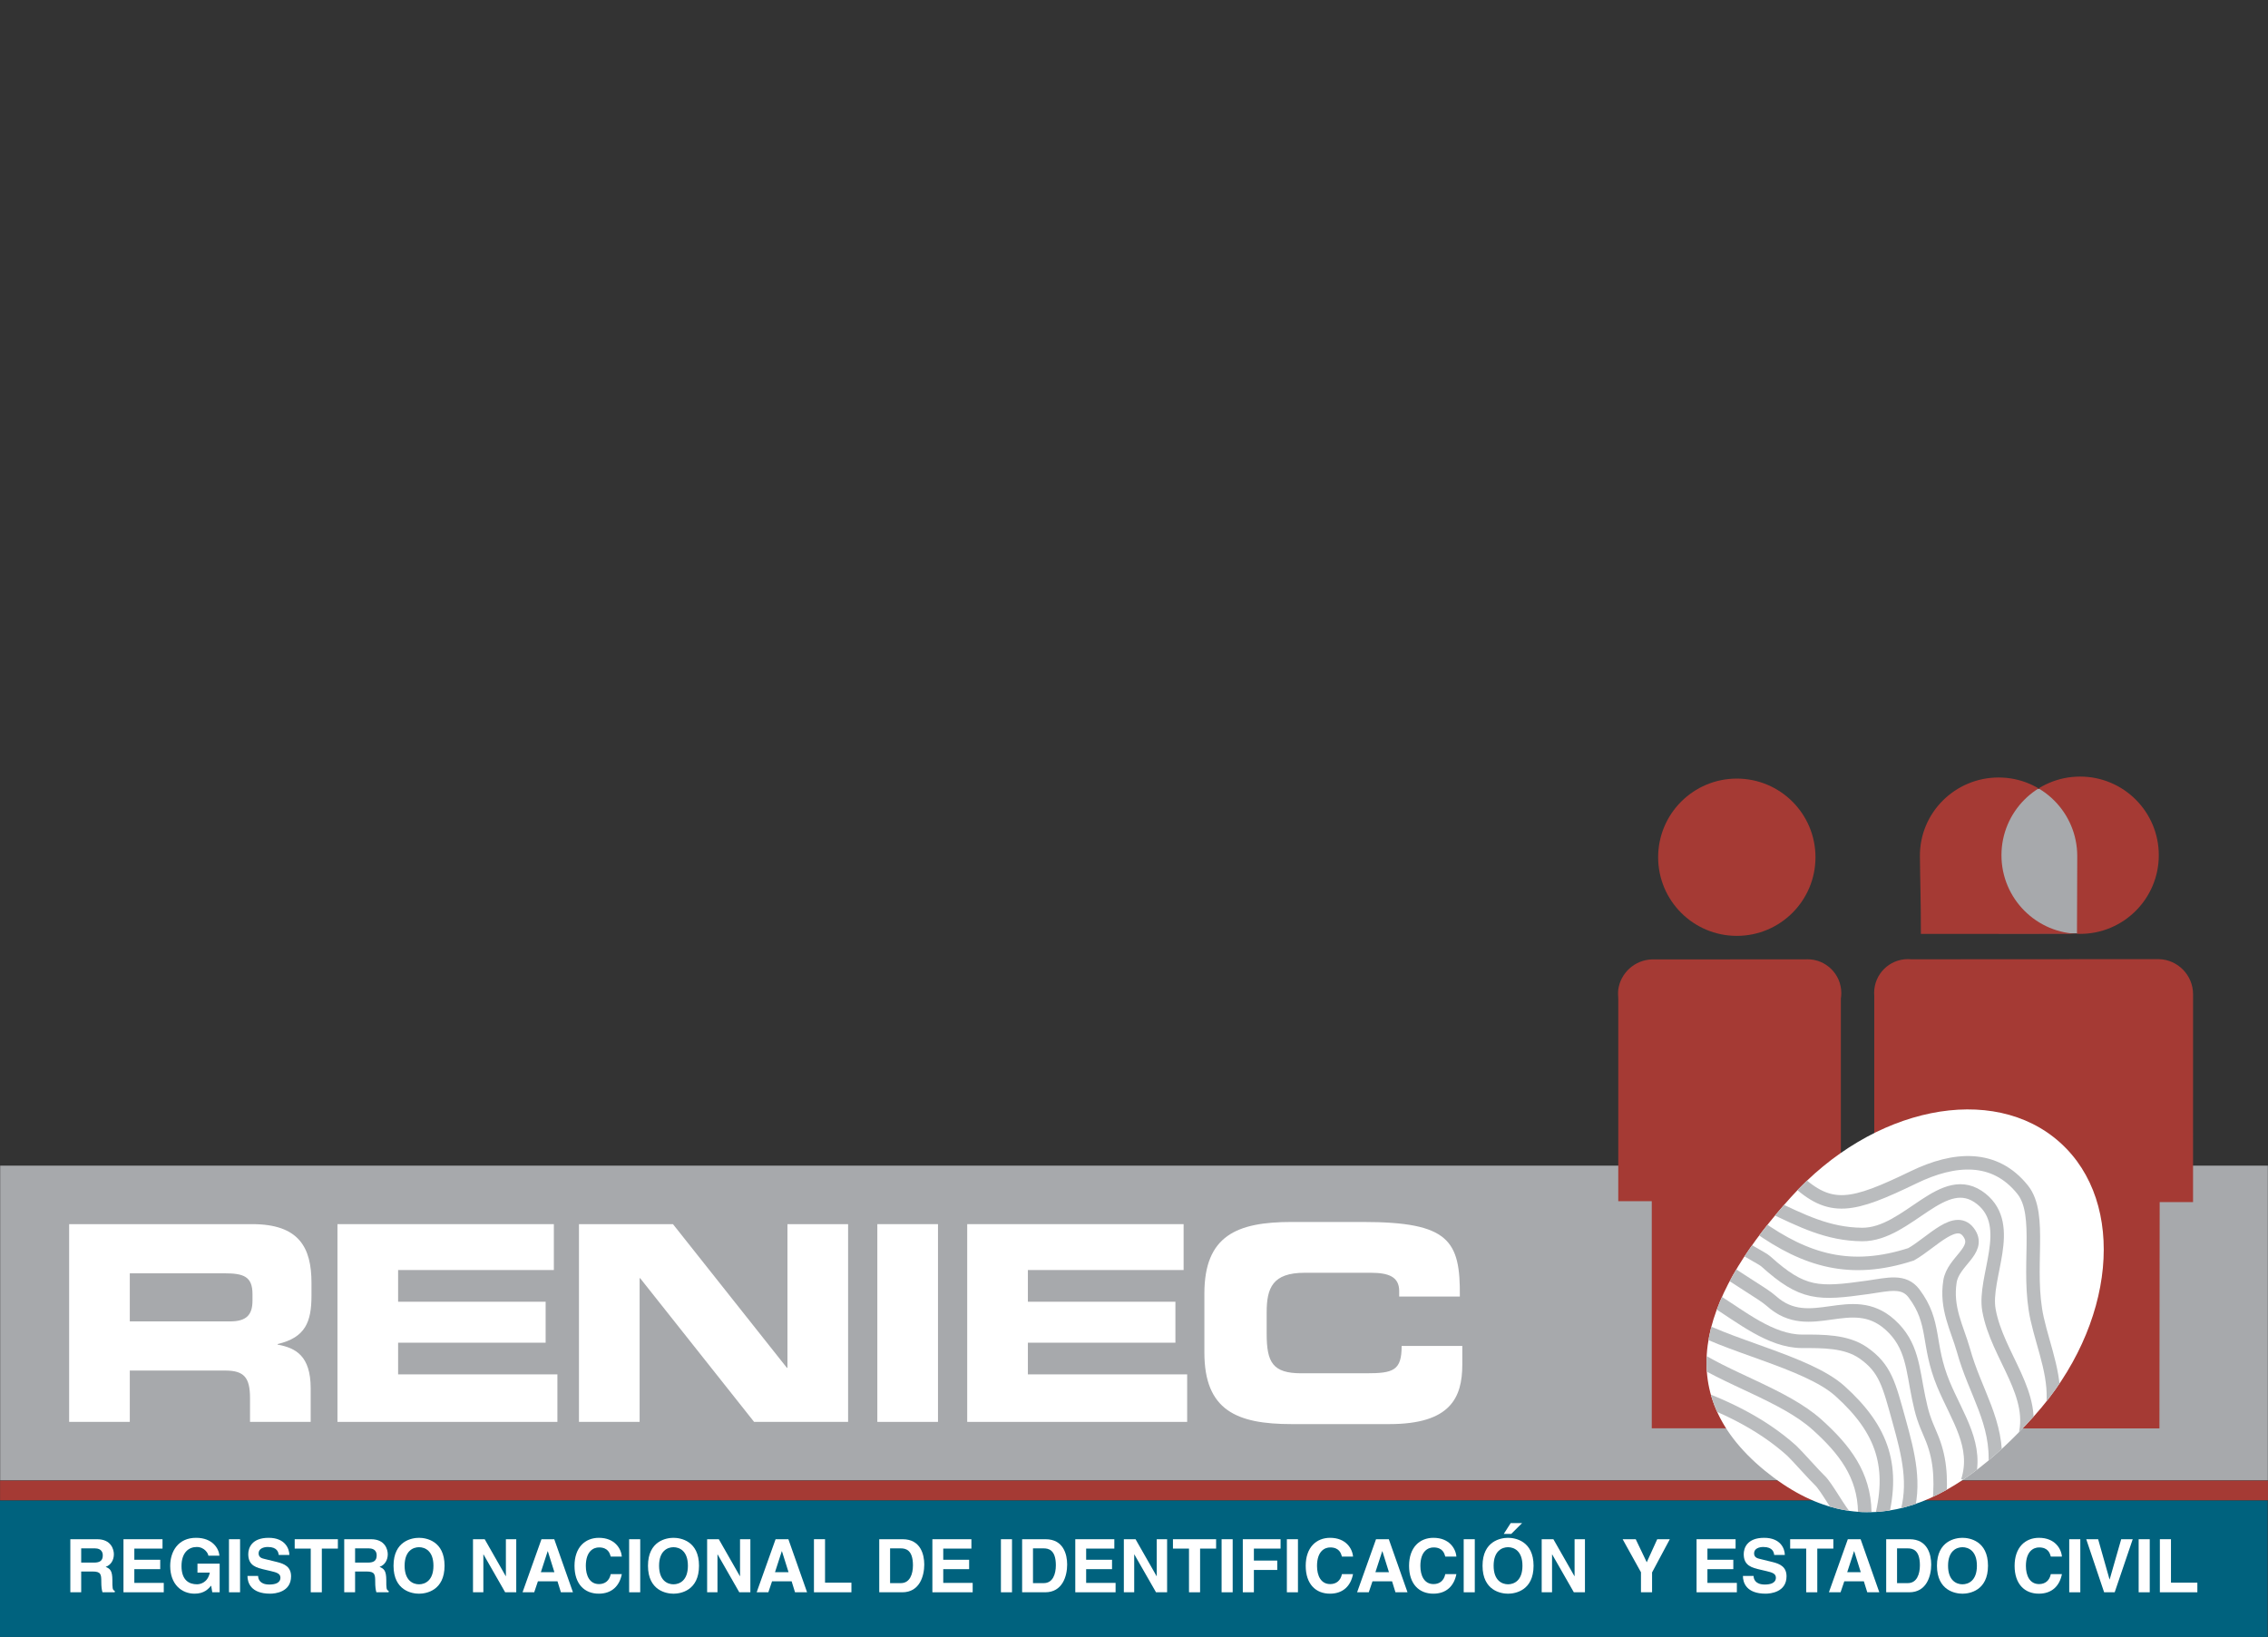 <?xml version="1.0" encoding="UTF-8"?>
<svg xmlns="http://www.w3.org/2000/svg" xmlns:xlink="http://www.w3.org/1999/xlink" width="439.49pt" height="317.3pt" viewBox="0 0 439.49 317.3" version="1.1">
<rect x="0" y="0" width="439.49" height="317.3" fill="#333333" stroke="none"/>
<defs>
<clipPath id="clip1">
  <path d="M 0 290 L 439.488 290 L 439.488 317.301 L 0 317.301 Z M 0 290 "/>
</clipPath>
<clipPath id="clip2">
  <path d="M 0 225 L 439.488 225 L 439.488 287 L 0 287 Z M 0 225 "/>
</clipPath>
<clipPath id="clip3">
  <path d="M 0 287 L 439.488 287 L 439.488 291 L 0 291 Z M 0 287 "/>
</clipPath>
<clipPath id="clip4">
  <path d="M 330 223 L 401 223 L 401 294 L 330 294 Z M 330 223 "/>
</clipPath>
<clipPath id="clip5">
  <path d="M 347.047 232.055 C 331.242 249.613 322.242 268.902 341.988 285.07 C 360.766 300.449 378.352 292.059 394.152 274.5 C 409.957 256.941 412.223 233.203 399.215 221.48 C 394.383 217.129 388.125 215.047 381.355 215.047 C 369.902 215.047 356.98 221.016 347.047 232.055 "/>
</clipPath>
<clipPath id="clip6">
  <path d="M 330 227 L 397 227 L 397 294 L 330 294 Z M 330 227 "/>
</clipPath>
<clipPath id="clip7">
  <path d="M 347.047 232.055 C 331.242 249.613 322.242 268.902 341.988 285.07 C 360.766 300.449 378.352 292.059 394.152 274.5 C 409.957 256.941 412.223 233.203 399.215 221.48 C 394.383 217.129 388.125 215.047 381.355 215.047 C 369.902 215.047 356.98 221.016 347.047 232.055 "/>
</clipPath>
<clipPath id="clip8">
  <path d="M 330 231 L 391 231 L 391 294 L 330 294 Z M 330 231 "/>
</clipPath>
<clipPath id="clip9">
  <path d="M 347.047 232.055 C 331.242 249.613 322.242 268.902 341.988 285.07 C 360.766 300.449 378.352 292.059 394.152 274.5 C 409.957 256.941 412.223 233.203 399.215 221.48 C 394.383 217.129 388.125 215.047 381.355 215.047 C 369.902 215.047 356.98 221.016 347.047 232.055 "/>
</clipPath>
<clipPath id="clip10">
  <path d="M 330 237 L 385 237 L 385 294 L 330 294 Z M 330 237 "/>
</clipPath>
<clipPath id="clip11">
  <path d="M 347.047 232.055 C 331.242 249.613 322.242 268.902 341.988 285.07 C 360.766 300.449 378.352 292.059 394.152 274.5 C 409.957 256.941 412.223 233.203 399.215 221.48 C 394.383 217.129 388.125 215.047 381.355 215.047 C 369.902 215.047 356.98 221.016 347.047 232.055 "/>
</clipPath>
<clipPath id="clip12">
  <path d="M 330 241 L 380 241 L 380 294 L 330 294 Z M 330 241 "/>
</clipPath>
<clipPath id="clip13">
  <path d="M 347.047 232.055 C 331.242 249.613 322.242 268.902 341.988 285.07 C 360.766 300.449 378.352 292.059 394.152 274.5 C 409.957 256.941 412.223 233.203 399.215 221.48 C 394.383 217.129 388.125 215.047 381.355 215.047 C 369.902 215.047 356.98 221.016 347.047 232.055 "/>
</clipPath>
<clipPath id="clip14">
  <path d="M 330 247 L 376 247 L 376 294 L 330 294 Z M 330 247 "/>
</clipPath>
<clipPath id="clip15">
  <path d="M 347.047 232.055 C 331.242 249.613 322.242 268.902 341.988 285.07 C 360.766 300.449 378.352 292.059 394.152 274.5 C 409.957 256.941 412.223 233.203 399.215 221.48 C 394.383 217.129 388.125 215.047 381.355 215.047 C 369.902 215.047 356.98 221.016 347.047 232.055 "/>
</clipPath>
<clipPath id="clip16">
  <path d="M 330 255 L 373 255 L 373 294 L 330 294 Z M 330 255 "/>
</clipPath>
<clipPath id="clip17">
  <path d="M 347.047 232.055 C 331.242 249.613 322.242 268.902 341.988 285.07 C 360.766 300.449 378.352 292.059 394.152 274.5 C 409.957 256.941 412.223 233.203 399.215 221.48 C 394.383 217.129 388.125 215.047 381.355 215.047 C 369.902 215.047 356.98 221.016 347.047 232.055 "/>
</clipPath>
<clipPath id="clip18">
  <path d="M 330 216 L 408 216 L 408 294 L 330 294 Z M 330 216 "/>
</clipPath>
<clipPath id="clip19">
  <path d="M 347.047 232.055 C 331.242 249.613 322.242 268.902 341.988 285.07 C 360.766 300.449 378.352 292.059 394.152 274.5 C 409.957 256.941 412.223 233.203 399.215 221.48 C 394.383 217.129 388.125 215.047 381.355 215.047 C 369.902 215.047 356.98 221.016 347.047 232.055 "/>
</clipPath>
<clipPath id="clip20">
  <path d="M 333 215 L 408 215 L 408 288 L 333 288 Z M 333 215 "/>
</clipPath>
<clipPath id="clip21">
  <path d="M 347.047 232.055 C 331.242 249.613 322.242 268.902 341.988 285.07 C 360.766 300.449 378.352 292.059 394.152 274.5 C 409.957 256.941 412.223 233.203 399.215 221.48 C 394.383 217.129 388.125 215.047 381.355 215.047 C 369.902 215.047 356.98 221.016 347.047 232.055 "/>
</clipPath>
<clipPath id="clip22">
  <path d="M 339 215 L 408 215 L 408 278 L 339 278 Z M 339 215 "/>
</clipPath>
<clipPath id="clip23">
  <path d="M 347.047 232.055 C 331.242 249.613 322.242 268.902 341.988 285.07 C 360.766 300.449 378.352 292.059 394.152 274.5 C 409.957 256.941 412.223 233.203 399.215 221.48 C 394.383 217.129 388.125 215.047 381.355 215.047 C 369.902 215.047 356.98 221.016 347.047 232.055 "/>
</clipPath>
</defs>
<g id="surface1">
<g clip-path="url(#clip1)" clip-rule="nonzero">
<path style=" stroke:none;fill-rule:nonzero;fill:rgb(0%,38.399%,49.399%);fill-opacity:1;" d="M 0 317.301 L 439.426 317.301 L 439.426 290.852 L 0 290.852 Z M 0 317.301 "/>
</g>
<g clip-path="url(#clip2)" clip-rule="nonzero">
<path style=" stroke:none;fill-rule:nonzero;fill:rgb(65.5%,66.299%,67.499%);fill-opacity:1;" d="M 0.035 286.957 L 439.461 286.957 L 439.461 225.945 L 0.035 225.945 Z M 0.035 286.957 "/>
</g>
<path style=" stroke:none;fill-rule:nonzero;fill:rgb(100%,100%,100%);fill-opacity:1;" d="M 13.629 308.645 L 15.734 308.645 L 15.734 304.617 L 17.953 304.617 C 19.543 304.617 19.629 305.164 19.629 306.566 C 19.629 307.625 19.715 308.156 19.859 308.645 L 22.238 308.645 L 22.238 308.371 C 21.777 308.199 21.777 307.828 21.777 306.324 C 21.777 304.402 21.32 304.086 20.477 303.715 C 21.492 303.371 22.066 302.398 22.066 301.266 C 22.066 300.379 21.566 298.359 18.828 298.359 L 13.629 298.359 Z M 15.734 302.887 L 15.734 300.133 L 18.414 300.133 C 19.672 300.133 19.918 300.938 19.918 301.48 C 19.918 302.496 19.371 302.887 18.254 302.887 "/>
<path style=" stroke:none;fill-rule:nonzero;fill:rgb(100%,100%,100%);fill-opacity:1;" d="M 31.492 300.176 L 26.031 300.176 L 26.031 302.34 L 31.047 302.34 L 31.047 304.16 L 26.031 304.16 L 26.031 306.824 L 31.734 306.824 L 31.734 308.645 L 23.926 308.645 L 23.926 298.359 L 31.492 298.359 "/>
<path style=" stroke:none;fill-rule:nonzero;fill:rgb(100%,100%,100%);fill-opacity:1;" d="M 38.266 303.098 L 42.566 303.098 L 42.566 308.645 L 41.133 308.645 L 40.918 307.355 C 40.371 307.984 39.586 308.914 37.707 308.914 C 35.23 308.914 32.98 307.141 32.98 303.527 C 32.98 300.719 34.543 298.07 38.008 298.086 C 41.16 298.086 42.406 300.133 42.523 301.551 L 40.371 301.551 C 40.371 301.152 39.641 299.863 38.125 299.863 C 36.59 299.863 35.172 300.922 35.172 303.559 C 35.172 306.367 36.707 307.094 38.168 307.094 C 38.641 307.094 40.215 306.91 40.66 304.832 L 38.266 304.832 "/>
<path style=" stroke:none;fill-rule:nonzero;fill:rgb(100%,100%,100%);fill-opacity:1;" d="M 44.371 308.645 L 46.52 308.645 L 46.52 298.359 L 44.371 298.359 Z M 44.371 308.645 "/>
<path style=" stroke:none;fill-rule:nonzero;fill:rgb(100%,100%,100%);fill-opacity:1;" d="M 50.016 305.477 C 50.027 306.051 50.316 307.141 52.191 307.141 C 53.211 307.141 54.34 306.895 54.34 305.805 C 54.34 305.004 53.566 304.789 52.477 304.531 L 51.375 304.273 C 49.715 303.887 48.109 303.516 48.109 301.25 C 48.109 300.105 48.727 298.086 52.062 298.086 C 55.215 298.086 56.059 300.148 56.074 301.41 L 54.012 301.41 C 53.953 300.949 53.781 299.863 51.906 299.863 C 51.09 299.863 50.113 300.164 50.113 301.094 C 50.113 301.895 50.773 302.066 51.203 302.168 L 53.711 302.785 C 55.113 303.129 56.402 303.703 56.402 305.547 C 56.402 308.645 53.254 308.914 52.348 308.914 C 48.598 308.914 47.953 306.754 47.953 305.477 "/>
<path style=" stroke:none;fill-rule:nonzero;fill:rgb(100%,100%,100%);fill-opacity:1;" d="M 62.363 308.645 L 60.215 308.645 L 60.215 300.176 L 57.105 300.176 L 57.105 298.359 L 65.473 298.359 L 65.473 300.176 L 62.363 300.176 "/>
<path style=" stroke:none;fill-rule:nonzero;fill:rgb(100%,100%,100%);fill-opacity:1;" d="M 66.703 308.645 L 68.809 308.645 L 68.809 304.617 L 71.031 304.617 C 72.621 304.617 72.707 305.164 72.707 306.566 C 72.707 307.625 72.793 308.156 72.934 308.645 L 75.312 308.645 L 75.312 308.371 C 74.855 308.199 74.855 307.828 74.855 306.324 C 74.855 304.402 74.395 304.086 73.551 303.715 C 74.566 303.371 75.141 302.398 75.141 301.266 C 75.141 300.379 74.641 298.359 71.902 298.359 L 66.703 298.359 Z M 68.809 302.887 L 68.809 300.133 L 71.488 300.133 C 72.75 300.133 72.992 300.938 72.992 301.48 C 72.992 302.496 72.449 302.887 71.332 302.887 "/>
<path style=" stroke:none;fill-rule:nonzero;fill:rgb(100%,100%,100%);fill-opacity:1;" d="M 76.258 303.5 C 76.258 308.328 79.84 308.918 81.199 308.918 C 82.562 308.918 86.145 308.328 86.145 303.5 C 86.145 298.672 82.562 298.086 81.199 298.086 C 79.84 298.086 76.258 298.672 76.258 303.5 M 78.406 303.5 C 78.406 300.621 80.039 299.906 81.199 299.906 C 82.359 299.906 83.992 300.621 83.992 303.5 C 83.992 306.379 82.359 307.098 81.199 307.098 C 80.039 307.098 78.406 306.379 78.406 303.5 "/>
<path style=" stroke:none;fill-rule:nonzero;fill:rgb(100%,100%,100%);fill-opacity:1;" d="M 98.031 298.355 L 100.039 298.355 L 100.039 308.645 L 97.891 308.645 L 93.695 301.309 L 93.664 301.309 L 93.664 308.645 L 91.656 308.645 L 91.656 298.355 L 93.922 298.355 L 98.004 305.52 L 98.031 305.52 "/>
<path style=" stroke:none;fill-rule:nonzero;fill:rgb(100%,100%,100%);fill-opacity:1;" d="M 104.234 306.523 L 108.031 306.523 L 108.691 308.645 L 111.027 308.645 L 107.402 298.355 L 104.926 298.355 L 101.258 308.645 L 103.52 308.645 Z M 106.129 300.68 L 106.156 300.68 L 107.43 304.746 L 104.809 304.746 Z M 106.129 300.68 "/>
<path style=" stroke:none;fill-rule:nonzero;fill:rgb(100%,100%,100%);fill-opacity:1;" d="M 118.348 301.723 C 118.176 301.109 117.848 299.949 116.07 299.949 C 115.039 299.949 113.52 300.637 113.52 303.543 C 113.52 305.391 114.25 307.055 116.07 307.055 C 117.258 307.055 118.09 306.379 118.348 305.121 L 120.496 305.121 C 120.066 307.355 118.605 308.914 116.027 308.914 C 113.289 308.914 111.328 307.066 111.328 303.516 C 111.328 299.918 113.406 298.086 116.055 298.086 C 119.137 298.086 120.379 300.203 120.496 301.723 "/>
<path style=" stroke:none;fill-rule:nonzero;fill:rgb(100%,100%,100%);fill-opacity:1;" d="M 121.914 308.645 L 124.062 308.645 L 124.062 298.359 L 121.914 298.359 Z M 121.914 308.645 "/>
<path style=" stroke:none;fill-rule:nonzero;fill:rgb(100%,100%,100%);fill-opacity:1;" d="M 125.566 303.5 C 125.566 308.328 129.148 308.918 130.508 308.918 C 131.871 308.918 135.453 308.328 135.453 303.5 C 135.453 298.672 131.871 298.086 130.508 298.086 C 129.148 298.086 125.566 298.672 125.566 303.5 M 127.715 303.5 C 127.715 300.621 129.348 299.906 130.508 299.906 C 131.672 299.906 133.301 300.621 133.301 303.5 C 133.301 306.379 131.672 307.098 130.508 307.098 C 129.348 307.098 127.715 306.379 127.715 303.5 "/>
<path style=" stroke:none;fill-rule:nonzero;fill:rgb(100%,100%,100%);fill-opacity:1;" d="M 143.402 298.355 L 145.406 298.355 L 145.406 308.645 L 143.258 308.645 L 139.062 301.309 L 139.031 301.309 L 139.031 308.645 L 137.027 308.645 L 137.027 298.355 L 139.289 298.355 L 143.375 305.52 L 143.402 305.52 "/>
<path style=" stroke:none;fill-rule:nonzero;fill:rgb(100%,100%,100%);fill-opacity:1;" d="M 149.605 306.523 L 153.402 306.523 L 154.059 308.645 L 156.395 308.645 L 152.77 298.355 L 150.293 298.355 L 146.625 308.645 L 148.891 308.645 Z M 151.496 300.68 L 151.523 300.68 L 152.801 304.746 L 150.18 304.746 Z M 151.496 300.68 "/>
<path style=" stroke:none;fill-rule:nonzero;fill:rgb(100%,100%,100%);fill-opacity:1;" d="M 159.875 306.781 L 164.988 306.781 L 164.988 308.645 L 157.727 308.645 L 157.727 298.355 L 159.875 298.355 "/>
<path style=" stroke:none;fill-rule:nonzero;fill:rgb(100%,100%,100%);fill-opacity:1;" d="M 170.379 308.645 L 174.832 308.645 C 178.227 308.645 179.102 305.461 179.102 303.258 C 179.102 301.309 178.383 298.359 174.918 298.359 L 170.379 298.359 Z M 172.48 300.133 L 174.547 300.133 C 175.465 300.133 176.91 300.379 176.91 303.414 C 176.91 305.105 176.32 306.867 174.574 306.867 L 172.48 306.867 "/>
<path style=" stroke:none;fill-rule:nonzero;fill:rgb(100%,100%,100%);fill-opacity:1;" d="M 188.238 300.176 L 182.781 300.176 L 182.781 302.34 L 187.797 302.34 L 187.797 304.16 L 182.781 304.16 L 182.781 306.824 L 188.484 306.824 L 188.484 308.645 L 180.676 308.645 L 180.676 298.359 L 188.238 298.359 "/>
<path style=" stroke:none;fill-rule:nonzero;fill:rgb(100%,100%,100%);fill-opacity:1;" d="M 193.957 308.645 L 196.105 308.645 L 196.105 298.359 L 193.957 298.359 Z M 193.957 308.645 "/>
<path style=" stroke:none;fill-rule:nonzero;fill:rgb(100%,100%,100%);fill-opacity:1;" d="M 198.066 308.645 L 202.523 308.645 C 205.918 308.645 206.793 305.461 206.793 303.258 C 206.793 301.309 206.074 298.359 202.609 298.359 L 198.066 298.359 Z M 200.172 300.133 L 202.234 300.133 C 203.152 300.133 204.602 300.379 204.602 303.414 C 204.602 305.105 204.012 306.867 202.266 306.867 L 200.172 306.867 "/>
<path style=" stroke:none;fill-rule:nonzero;fill:rgb(100%,100%,100%);fill-opacity:1;" d="M 215.934 300.176 L 210.473 300.176 L 210.473 302.34 L 215.488 302.34 L 215.488 304.16 L 210.473 304.16 L 210.473 306.824 L 216.176 306.824 L 216.176 308.645 L 208.367 308.645 L 208.367 298.359 L 215.934 298.359 "/>
<path style=" stroke:none;fill-rule:nonzero;fill:rgb(100%,100%,100%);fill-opacity:1;" d="M 224.152 298.355 L 226.16 298.355 L 226.16 308.645 L 224.012 308.645 L 219.812 301.309 L 219.785 301.309 L 219.785 308.645 L 217.777 308.645 L 217.777 298.355 L 220.043 298.355 L 224.125 305.52 L 224.152 305.52 "/>
<path style=" stroke:none;fill-rule:nonzero;fill:rgb(100%,100%,100%);fill-opacity:1;" d="M 232.551 308.645 L 230.402 308.645 L 230.402 300.176 L 227.293 300.176 L 227.293 298.359 L 235.656 298.359 L 235.656 300.176 L 232.551 300.176 "/>
<path style=" stroke:none;fill-rule:nonzero;fill:rgb(100%,100%,100%);fill-opacity:1;" d="M 236.719 308.645 L 238.867 308.645 L 238.867 298.359 L 236.719 298.359 Z M 236.719 308.645 "/>
<path style=" stroke:none;fill-rule:nonzero;fill:rgb(100%,100%,100%);fill-opacity:1;" d="M 242.977 308.645 L 240.828 308.645 L 240.828 298.359 L 248.148 298.359 L 248.148 300.176 L 242.977 300.176 L 242.977 302.496 L 247.504 302.496 L 247.504 304.316 L 242.977 304.316 "/>
<path style=" stroke:none;fill-rule:nonzero;fill:rgb(100%,100%,100%);fill-opacity:1;" d="M 249.367 308.645 L 251.516 308.645 L 251.516 298.359 L 249.367 298.359 Z M 249.367 308.645 "/>
<path style=" stroke:none;fill-rule:nonzero;fill:rgb(100%,100%,100%);fill-opacity:1;" d="M 260.039 301.723 C 259.867 301.109 259.539 299.949 257.762 299.949 C 256.73 299.949 255.211 300.637 255.211 303.543 C 255.211 305.391 255.941 307.055 257.762 307.055 C 258.949 307.055 259.781 306.379 260.039 305.121 L 262.188 305.121 C 261.758 307.355 260.297 308.914 257.719 308.914 C 254.98 308.914 253.02 307.066 253.02 303.516 C 253.02 299.918 255.098 298.086 257.746 298.086 C 260.828 298.086 262.074 300.203 262.188 301.723 "/>
<path style=" stroke:none;fill-rule:nonzero;fill:rgb(100%,100%,100%);fill-opacity:1;" d="M 265.957 306.523 L 269.754 306.523 L 270.41 308.645 L 272.746 308.645 L 269.121 298.355 L 266.645 298.355 L 262.977 308.645 L 265.238 308.645 Z M 267.848 300.68 L 267.875 300.68 L 269.148 304.746 L 266.527 304.746 Z M 267.848 300.68 "/>
<path style=" stroke:none;fill-rule:nonzero;fill:rgb(100%,100%,100%);fill-opacity:1;" d="M 280.066 301.723 C 279.895 301.109 279.566 299.949 277.789 299.949 C 276.758 299.949 275.238 300.637 275.238 303.543 C 275.238 305.391 275.969 307.055 277.789 307.055 C 278.977 307.055 279.809 306.379 280.066 305.121 L 282.215 305.121 C 281.785 307.355 280.324 308.914 277.746 308.914 C 275.008 308.914 273.047 307.066 273.047 303.516 C 273.047 299.918 275.125 298.086 277.773 298.086 C 280.855 298.086 282.102 300.203 282.215 301.723 "/>
<path style=" stroke:none;fill-rule:nonzero;fill:rgb(100%,100%,100%);fill-opacity:1;" d="M 283.633 308.645 L 285.781 308.645 L 285.781 298.359 L 283.633 298.359 Z M 283.633 308.645 "/>
<path style=" stroke:none;fill-rule:nonzero;fill:rgb(100%,100%,100%);fill-opacity:1;" d="M 294.949 295.234 L 292.742 295.234 L 291.398 297.328 L 292.844 297.328 Z M 287.285 303.5 C 287.285 308.328 290.867 308.918 292.227 308.918 C 293.59 308.918 297.172 308.328 297.172 303.5 C 297.172 298.672 293.59 298.086 292.227 298.086 C 290.867 298.086 287.285 298.672 287.285 303.5 M 289.434 303.5 C 289.434 300.621 291.066 299.906 292.227 299.906 C 293.391 299.906 295.02 300.621 295.02 303.5 C 295.02 306.379 293.391 307.094 292.227 307.094 C 291.066 307.094 289.434 306.379 289.434 303.5 "/>
<path style=" stroke:none;fill-rule:nonzero;fill:rgb(100%,100%,100%);fill-opacity:1;" d="M 305.121 298.355 L 307.129 298.355 L 307.129 308.645 L 304.977 308.645 L 300.781 301.309 L 300.754 301.309 L 300.754 308.645 L 298.746 308.645 L 298.746 298.355 L 301.012 298.355 L 305.094 305.52 L 305.121 305.52 "/>
<path style=" stroke:none;fill-rule:nonzero;fill:rgb(100%,100%,100%);fill-opacity:1;" d="M 320.137 308.645 L 317.984 308.645 L 317.984 304.762 L 314.434 298.359 L 316.969 298.359 L 319.105 302.828 L 321.137 298.359 L 323.574 298.359 L 320.137 304.789 "/>
<path style=" stroke:none;fill-rule:nonzero;fill:rgb(100%,100%,100%);fill-opacity:1;" d="M 336.32 300.176 L 330.863 300.176 L 330.863 302.34 L 335.879 302.34 L 335.879 304.16 L 330.863 304.16 L 330.863 306.824 L 336.566 306.824 L 336.566 308.645 L 328.758 308.645 L 328.758 298.359 L 336.32 298.359 "/>
<path style=" stroke:none;fill-rule:nonzero;fill:rgb(100%,100%,100%);fill-opacity:1;" d="M 339.805 305.477 C 339.816 306.051 340.105 307.141 341.98 307.141 C 342.996 307.141 344.129 306.895 344.129 305.805 C 344.129 305.004 343.355 304.789 342.27 304.531 L 341.164 304.273 C 339.504 303.887 337.898 303.516 337.898 301.25 C 337.898 300.105 338.516 298.086 341.852 298.086 C 345.004 298.086 345.852 300.148 345.863 301.41 L 343.801 301.41 C 343.742 300.949 343.57 299.863 341.695 299.863 C 340.879 299.863 339.906 300.164 339.906 301.094 C 339.906 301.895 340.562 302.066 340.992 302.168 L 343.5 302.785 C 344.906 303.129 346.191 303.703 346.191 305.547 C 346.191 308.645 343.039 308.914 342.141 308.914 C 338.387 308.914 337.742 306.754 337.742 305.477 "/>
<path style=" stroke:none;fill-rule:nonzero;fill:rgb(100%,100%,100%);fill-opacity:1;" d="M 352.152 308.645 L 350.004 308.645 L 350.004 300.176 L 346.895 300.176 L 346.895 298.359 L 355.262 298.359 L 355.262 300.176 L 352.152 300.176 "/>
<path style=" stroke:none;fill-rule:nonzero;fill:rgb(100%,100%,100%);fill-opacity:1;" d="M 357.383 306.523 L 361.176 306.523 L 361.836 308.645 L 364.172 308.645 L 360.547 298.355 L 358.07 298.355 L 354.402 308.645 L 356.664 308.645 Z M 359.273 300.68 L 359.301 300.68 L 360.574 304.746 L 357.953 304.746 Z M 359.273 300.68 "/>
<path style=" stroke:none;fill-rule:nonzero;fill:rgb(100%,100%,100%);fill-opacity:1;" d="M 365.504 308.645 L 369.961 308.645 C 373.355 308.645 374.227 305.461 374.227 303.258 C 374.227 301.309 373.512 298.359 370.047 298.359 L 365.504 298.359 Z M 367.609 300.133 L 369.672 300.133 C 370.59 300.133 372.035 300.379 372.035 303.414 C 372.035 305.105 371.449 306.867 369.699 306.867 L 367.609 306.867 "/>
<path style=" stroke:none;fill-rule:nonzero;fill:rgb(100%,100%,100%);fill-opacity:1;" d="M 375.344 303.5 C 375.344 308.328 378.926 308.918 380.285 308.918 C 381.648 308.918 385.23 308.328 385.23 303.5 C 385.23 298.672 381.648 298.086 380.285 298.086 C 378.926 298.086 375.344 298.672 375.344 303.5 M 377.492 303.5 C 377.492 300.621 379.129 299.906 380.285 299.906 C 381.449 299.906 383.082 300.621 383.082 303.5 C 383.082 306.379 381.449 307.098 380.285 307.098 C 379.129 307.098 377.492 306.379 377.492 303.5 "/>
<path style=" stroke:none;fill-rule:nonzero;fill:rgb(100%,100%,100%);fill-opacity:1;" d="M 397.406 301.723 C 397.234 301.109 396.906 299.949 395.129 299.949 C 394.098 299.949 392.578 300.637 392.578 303.543 C 392.578 305.391 393.309 307.055 395.129 307.055 C 396.316 307.055 397.148 306.379 397.406 305.121 L 399.555 305.121 C 399.125 307.355 397.664 308.914 395.086 308.914 C 392.348 308.914 390.387 307.066 390.387 303.516 C 390.387 299.918 392.465 298.086 395.113 298.086 C 398.195 298.086 399.441 300.203 399.555 301.723 "/>
<path style=" stroke:none;fill-rule:nonzero;fill:rgb(100%,100%,100%);fill-opacity:1;" d="M 400.973 308.645 L 403.121 308.645 L 403.121 298.359 L 400.973 298.359 Z M 400.973 308.645 "/>
<path style=" stroke:none;fill-rule:nonzero;fill:rgb(100%,100%,100%);fill-opacity:1;" d="M 411.043 298.355 L 413.277 298.355 L 409.781 308.645 L 407.734 308.645 L 404.27 298.355 L 406.574 298.355 L 408.781 306.152 L 408.809 306.152 "/>
<path style=" stroke:none;fill-rule:nonzero;fill:rgb(100%,100%,100%);fill-opacity:1;" d="M 414.426 308.645 L 416.574 308.645 L 416.574 298.359 L 414.426 298.359 Z M 414.426 308.645 "/>
<path style=" stroke:none;fill-rule:nonzero;fill:rgb(100%,100%,100%);fill-opacity:1;" d="M 420.688 306.781 L 425.801 306.781 L 425.801 308.645 L 418.535 308.645 L 418.535 298.355 L 420.688 298.355 "/>
<path style=" stroke:none;fill-rule:nonzero;fill:rgb(100%,100%,100%);fill-opacity:1;" d="M 13.398 275.617 L 25.152 275.617 L 25.152 265.664 L 43.633 265.664 C 47.285 265.664 48.449 266.988 48.449 271.012 L 48.449 275.617 L 60.203 275.617 L 60.203 269.105 C 60.203 262.805 57.289 261.27 53.797 260.637 L 53.797 260.527 C 59.195 259.258 60.359 256.238 60.359 251.105 L 60.359 248.668 C 60.359 241.785 57.926 237.285 48.871 237.285 L 13.398 237.285 Z M 25.152 246.816 L 43.523 246.816 C 47.23 246.816 48.926 247.453 48.926 250.84 L 48.926 252.109 C 48.926 254.863 47.762 256.137 44.586 256.137 L 25.152 256.137 "/>
<path style=" stroke:none;fill-rule:nonzero;fill:rgb(100%,100%,100%);fill-opacity:1;" d="M 65.391 237.285 L 107.324 237.285 L 107.324 246.18 L 77.145 246.18 L 77.145 252.324 L 105.734 252.324 L 105.734 260.266 L 77.145 260.266 L 77.145 266.406 L 108.012 266.406 L 108.012 275.617 L 65.391 275.617 "/>
<path style=" stroke:none;fill-rule:nonzero;fill:rgb(100%,100%,100%);fill-opacity:1;" d="M 112.191 237.285 L 130.406 237.285 L 152.484 265.137 L 152.59 265.137 L 152.59 237.285 L 164.344 237.285 L 164.344 275.617 L 146.129 275.617 L 124.051 247.77 L 123.945 247.77 L 123.945 275.617 L 112.191 275.617 "/>
<path style=" stroke:none;fill-rule:nonzero;fill:rgb(100%,100%,100%);fill-opacity:1;" d="M 170.008 275.617 L 181.762 275.617 L 181.762 237.285 L 170.008 237.285 Z M 170.008 275.617 "/>
<path style=" stroke:none;fill-rule:nonzero;fill:rgb(100%,100%,100%);fill-opacity:1;" d="M 187.426 237.285 L 229.359 237.285 L 229.359 246.18 L 199.18 246.18 L 199.18 252.324 L 227.77 252.324 L 227.77 260.266 L 199.18 260.266 L 199.18 266.406 L 230.047 266.406 L 230.047 275.617 L 187.426 275.617 "/>
<path style=" stroke:none;fill-rule:nonzero;fill:rgb(100%,100%,100%);fill-opacity:1;" d="M 233.383 250.734 C 233.383 239.508 239.684 236.863 250.273 236.863 L 264.09 236.863 C 280.82 236.863 282.992 240.465 282.887 251.316 L 271.133 251.316 L 271.133 250.258 C 271.133 247.504 269.121 246.711 265.625 246.711 L 252.812 246.711 C 246.617 246.711 245.453 249.625 245.453 254.387 L 245.453 258.516 C 245.453 264.078 246.617 266.195 252.176 266.195 L 264.727 266.195 C 270.02 266.195 271.609 265.664 271.609 260.898 L 283.363 260.898 L 283.363 264.5 C 283.363 270.961 281.031 276.043 269.227 276.043 L 250.273 276.043 C 239.684 276.043 233.383 273.395 233.383 262.172 "/>
<g clip-path="url(#clip3)" clip-rule="nonzero">
<path style=" stroke:none;fill-rule:nonzero;fill:rgb(64.699%,22.699%,20.399%);fill-opacity:1;" d="M 0.016 290.805 L 439.488 290.805 L 439.488 287 L 0.016 287 Z M 0.016 290.805 "/>
</g>
<path style=" stroke:none;fill-rule:nonzero;fill:rgb(65.5%,66.299%,67.499%);fill-opacity:1;" d="M 387.289 180.918 L 402.625 180.918 L 402.625 152.918 L 387.289 152.918 Z M 387.289 180.918 "/>
<path style=" stroke:none;fill-rule:evenodd;fill:rgb(64.699%,22.699%,20.399%);fill-opacity:1;" d="M 402.527 165.949 C 402.527 157.531 395.703 150.707 387.285 150.707 C 378.867 150.707 371.977 157.531 372.039 165.949 C 372.082 171.344 372.227 173.898 372.227 181.02 L 402.473 181.016 C 402.473 175.5 402.527 173.574 402.527 165.949 M 418.328 165.773 C 418.328 157.355 411.504 150.531 403.082 150.531 C 394.664 150.531 387.84 157.355 387.84 165.773 C 387.84 174.195 394.664 181.02 403.082 181.02 C 411.504 181.02 418.328 174.195 418.328 165.773 "/>
<path style=" stroke:none;fill-rule:nonzero;fill:rgb(64.699%,22.699%,20.399%);fill-opacity:1;" d="M 321.312 166.164 C 321.312 157.746 328.137 150.922 336.559 150.922 C 344.977 150.922 351.801 157.746 351.801 166.164 C 351.801 174.582 344.977 181.406 336.559 181.406 C 328.137 181.406 321.312 174.582 321.312 166.164 "/>
<path style=" stroke:none;fill-rule:nonzero;fill:rgb(64.699%,22.699%,20.399%);fill-opacity:1;" d="M 349.867 185.957 L 350.258 185.945 C 353.871 185.945 356.805 188.875 356.805 192.492 C 356.805 192.852 356.773 193.203 356.719 193.547 L 356.719 224.59 L 363.191 220.324 L 363.191 193.008 C 363.176 192.828 363.168 192.645 363.168 192.461 C 363.168 188.848 366.098 185.914 369.715 185.914 C 369.926 185.914 370.133 185.926 370.34 185.945 L 418.363 185.918 C 422.027 186.02 424.969 189.039 424.969 192.727 L 424.965 233.016 L 418.5 233.016 L 418.453 276.883 L 320.078 276.855 L 320.078 232.836 L 313.586 232.836 L 313.586 193.469 C 313.559 193.234 313.547 193 313.547 192.758 C 313.547 192.438 313.543 192.125 313.586 191.816 C 314.031 188.594 316.766 186.094 320.078 185.969 "/>
<path style=" stroke:none;fill-rule:nonzero;fill:rgb(100%,100%,100%);fill-opacity:1;" d="M 347.047 232.055 C 362.852 214.492 386.207 209.762 399.215 221.484 C 412.223 233.203 409.957 256.941 394.152 274.5 C 378.352 292.062 360.77 300.449 341.988 285.07 C 322.242 268.902 331.242 249.613 347.047 232.055 "/>
<g clip-path="url(#clip4)" clip-rule="nonzero">
<g clip-path="url(#clip5)" clip-rule="nonzero">
<path style="fill:none;stroke-width:26.17;stroke-linecap:butt;stroke-linejoin:miter;stroke:rgb(72.899%,73.7%,74.5%);stroke-opacity:1;stroke-miterlimit:3.864;" d="M 3866.055 329.992 C 3872.422 416.711 3827.383 473.508 3804.609 556.164 C 3792.305 599.133 3770.508 637.219 3778.633 689.016 C 3784.727 727.922 3837.227 748.508 3816.523 781.555 C 3791.68 821.242 3744.062 764.797 3703.359 741.711 C 3586.328 703.742 3499.883 729.406 3405.859 796.203 " transform="matrix(0.1,0,0,-0.1,0,317.3)"/>
</g>
</g>
<g clip-path="url(#clip6)" clip-rule="nonzero">
<g clip-path="url(#clip7)" clip-rule="nonzero">
<path style="fill:none;stroke-width:26.17;stroke-linecap:butt;stroke-linejoin:miter;stroke:rgb(72.899%,73.7%,74.5%);stroke-opacity:1;stroke-miterlimit:3.864;" d="M 3374.258 757.609 C 3380.898 750.812 3414.766 734.289 3421.797 727.922 C 3493.516 663.312 3523.438 664.211 3619.102 677.609 C 3659.453 683.469 3689.219 692.023 3708.867 665.969 C 3752.109 608.508 3733.438 568.508 3766.055 489.68 C 3793.359 424.445 3834.453 370.266 3812.891 302.023 " transform="matrix(0.1,0,0,-0.1,0,317.3)"/>
</g>
</g>
<g clip-path="url(#clip8)" clip-rule="nonzero">
<g clip-path="url(#clip9)" clip-rule="nonzero">
<path style="fill:none;stroke-width:26.17;stroke-linecap:butt;stroke-linejoin:miter;stroke:rgb(72.899%,73.7%,74.5%);stroke-opacity:1;stroke-miterlimit:3.864;" d="M 3343.867 711.867 C 3360.586 696.789 3415.898 666.164 3432.617 651.086 C 3507.812 583.352 3587.383 672.883 3662.617 605.109 C 3705.703 566.242 3706.172 520.266 3717.969 463.43 C 3724.688 431.086 3728.477 420.656 3741.641 390.148 C 3759.102 349.68 3762.383 310.461 3757.93 259.484 " transform="matrix(0.1,0,0,-0.1,0,317.3)"/>
</g>
</g>
<g clip-path="url(#clip10)" clip-rule="nonzero">
<g clip-path="url(#clip11)" clip-rule="nonzero">
<path style="fill:none;stroke-width:26.17;stroke-linecap:butt;stroke-linejoin:miter;stroke:rgb(72.899%,73.7%,74.5%);stroke-opacity:1;stroke-miterlimit:3.864;" d="M 3322.148 652.922 C 3373.711 620.812 3431.328 573.234 3491.68 573.039 C 3532.344 573.078 3577.383 573.664 3610.469 550.734 C 3653.516 520.852 3660.508 489.562 3680.234 418.273 C 3697.461 355.969 3713.594 294.953 3692.578 231.828 " transform="matrix(0.1,0,0,-0.1,0,317.3)"/>
</g>
</g>
<g clip-path="url(#clip12)" clip-rule="nonzero">
<g clip-path="url(#clip13)" clip-rule="nonzero">
<path style="fill:none;stroke-width:26.17;stroke-linecap:butt;stroke-linejoin:miter;stroke:rgb(72.899%,73.7%,74.5%);stroke-opacity:1;stroke-miterlimit:3.864;" d="M 3266.211 612.961 C 3338.711 565.188 3501.602 534.133 3565.391 476.672 C 3649.414 400.969 3673.125 328.195 3642.773 219.25 " transform="matrix(0.1,0,0,-0.1,0,317.3)"/>
</g>
</g>
<g clip-path="url(#clip14)" clip-rule="nonzero">
<g clip-path="url(#clip15)" clip-rule="nonzero">
<path style="fill:none;stroke-width:26.17;stroke-linecap:butt;stroke-linejoin:miter;stroke:rgb(72.899%,73.7%,74.5%);stroke-opacity:1;stroke-miterlimit:3.864;" d="M 3271.992 551.242 C 3342.969 500.812 3456.992 469.211 3521.211 411.32 C 3574.414 363.352 3612.266 314.289 3613.516 242.219 " transform="matrix(0.1,0,0,-0.1,0,317.3)"/>
</g>
</g>
<g clip-path="url(#clip16)" clip-rule="nonzero">
<g clip-path="url(#clip17)" clip-rule="nonzero">
<path style="fill:none;stroke-width:26.17;stroke-linecap:butt;stroke-linejoin:miter;stroke:rgb(72.899%,73.7%,74.5%);stroke-opacity:1;stroke-miterlimit:3.864;" d="M 3260.43 476.086 C 3337.227 449.914 3411.875 415.188 3472.148 360.891 C 3480.078 353.742 3518.164 310.812 3526.094 303.664 C 3539.297 291.75 3566.25 240.734 3579.453 228.82 " transform="matrix(0.1,0,0,-0.1,0,317.3)"/>
</g>
</g>
<g clip-path="url(#clip18)" clip-rule="nonzero">
<g clip-path="url(#clip19)" clip-rule="nonzero">
<path style="fill:none;stroke-width:26.17;stroke-linecap:butt;stroke-linejoin:miter;stroke:rgb(72.899%,73.7%,74.5%);stroke-opacity:1;stroke-miterlimit:3.864;" d="M 3429.805 835.93 C 3491.914 806.438 3541.875 780.812 3608.164 780.07 C 3697.461 779.289 3766.094 907.961 3839.531 848.977 C 3905.195 796.203 3842.773 697.102 3854.18 633.391 C 3870.234 543.625 3950.234 468.664 3921.719 381.164 " transform="matrix(0.1,0,0,-0.1,0,317.3)"/>
</g>
</g>
<g clip-path="url(#clip20)" clip-rule="nonzero">
<g clip-path="url(#clip21)" clip-rule="nonzero">
<path style="fill:none;stroke-width:26.17;stroke-linecap:butt;stroke-linejoin:miter;stroke:rgb(72.899%,73.7%,74.5%);stroke-opacity:1;stroke-miterlimit:3.864;" d="M 3478.516 887.609 C 3546.953 822.727 3589.375 833.547 3708.828 891.281 C 3787.109 929.094 3865.234 934.914 3919.531 866.867 C 3958.672 817.805 3926.016 713.391 3947.578 616.633 C 3960.43 558.781 3987.383 498.391 3976.641 438.703 " transform="matrix(0.1,0,0,-0.1,0,317.3)"/>
</g>
</g>

</g>
</svg>

